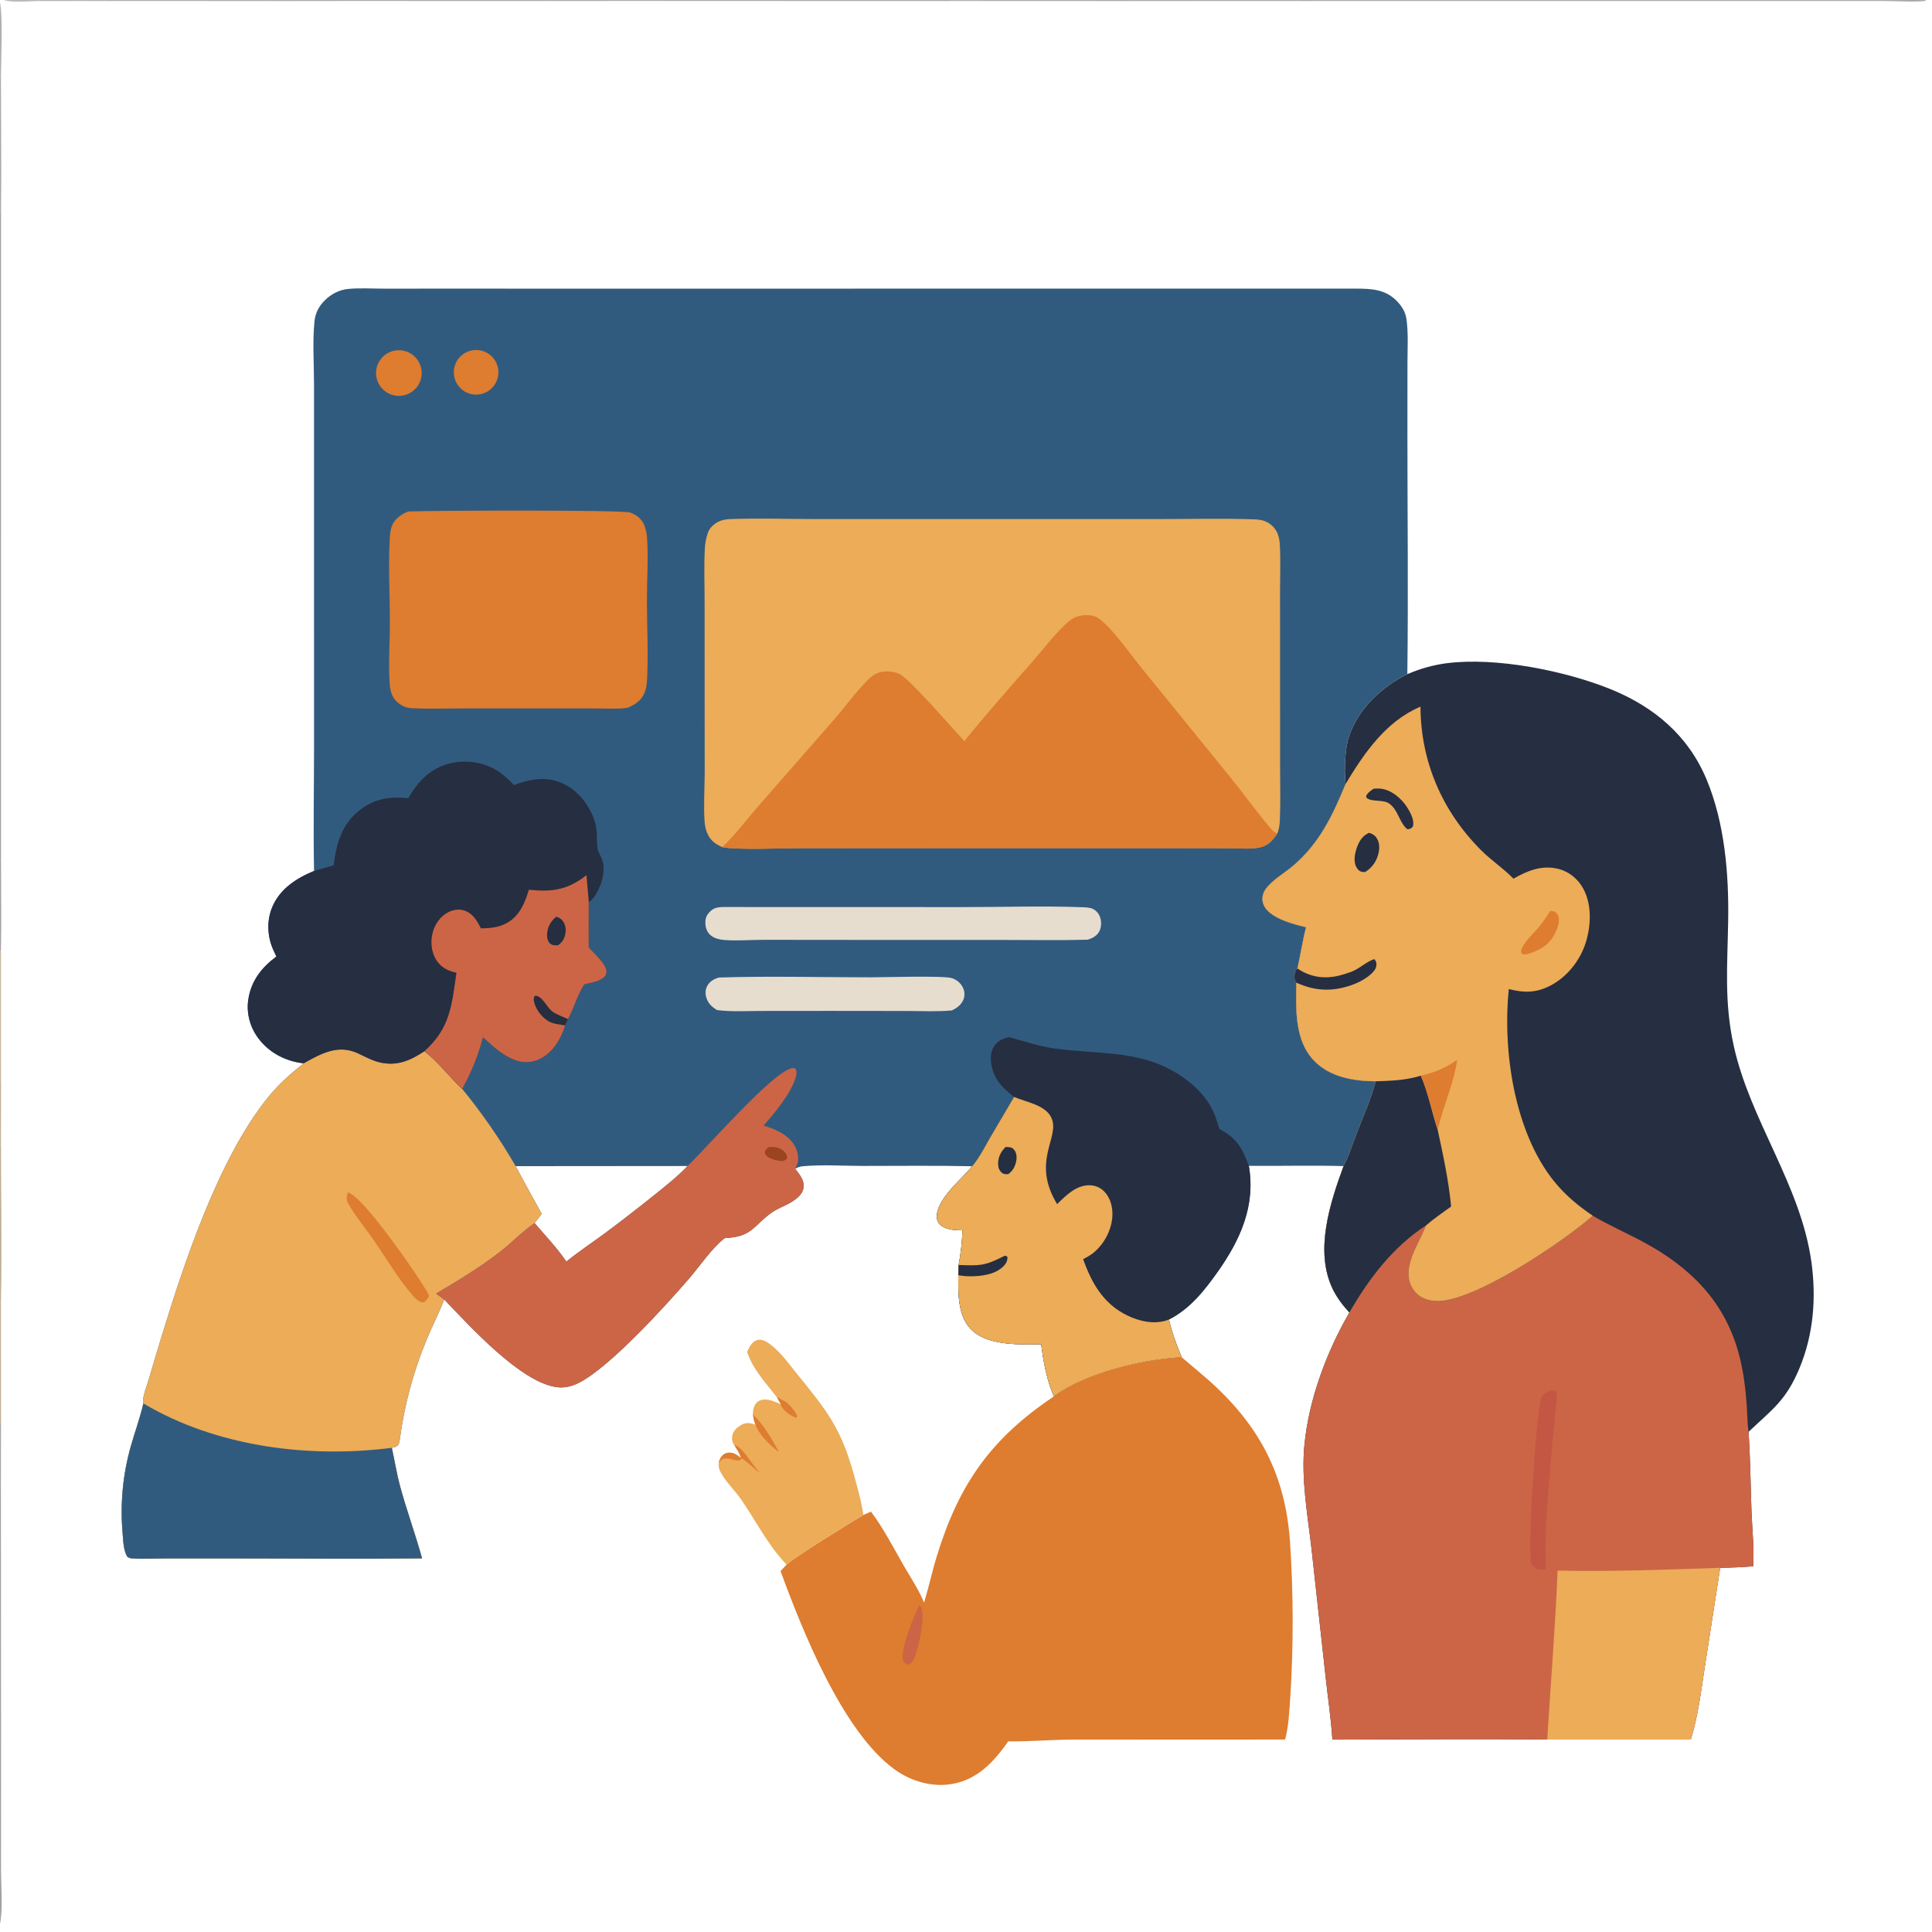 <svg id="svg" version="1.1" viewBox="0 0 300 300" width="300" height="300" xmlns="http://www.w3.org/2000/svg"><svg xmlns="http://www.w3.org/2000/svg"><defs><clipPath id="clip-1"><rect x="0" y="0" transform="scale(0.146,0.146)" width="2048" height="2048" fill="none"/></clipPath></defs><g clip-path="url(#clip-1)" fill="none" fill-rule="nonzero" stroke="none" stroke-width="1" stroke-linecap="butt" stroke-linejoin="miter" stroke-miterlimit="10" stroke-dasharray="" stroke-dashoffset="0" font-family="none" font-weight="none" font-size="none" text-anchor="none" style="mix-blend-mode: normal"><path d="M48.768,135.238c-0.002,-0.066 -0.006,-0.132 -0.007,-0.198c-0.123,-6.287 -0.001,-12.604 0.001,-18.894l-0.001,-36.431l0,-19.942c0,-3.232 -0.256,-6.701 0.075,-9.904c0.131,-1.269 0.682,-2.314 1.576,-3.21c0.976,-0.978 2.258,-1.656 3.641,-1.792c1.791,-0.176 3.715,-0.046 5.518,-0.047l10.557,-0.001l33.392,0.002l107.005,-0.005c2.405,0.005 4.611,0.091 6.398,1.947c0.772,0.803 1.323,1.685 1.475,2.802c0.306,2.239 0.155,4.611 0.152,6.872l-0.006,11.482c0.004,12.248 0.148,24.512 -0.013,36.759c-4.028,2.031 -7.635,5.359 -9.085,9.764c-0.634,1.924 -0.71,5.243 -0.505,7.283c-2.002,4.895 -4.102,9.312 -8.241,12.786c-1.342,1.127 -3.138,2.127 -4.172,3.544c-0.498,0.683 -0.65,1.626 -0.324,2.415c0.549,1.324 2.193,2.119 3.467,2.6c1.008,0.381 2.082,0.655 3.129,0.908c-0.557,2.124 -0.85,4.273 -1.342,6.405c-0.344,0.319 -0.423,0.71 -0.448,1.167c-0.023,0.437 0.025,0.665 0.268,1.024c-0.034,4.122 -0.306,8.974 2.808,12.17c2.468,2.533 6.163,3.139 9.552,3.157c-0.715,2.672 -1.875,5.291 -2.875,7.869c-0.674,1.737 -1.266,3.653 -2.134,5.3c-4.891,-0.136 -9.812,0.003 -14.709,-0.041c1.065,6.171 -1.304,11.452 -4.819,16.428c-2.061,2.919 -4.333,5.795 -7.585,7.431c0.425,1.922 1.198,4.063 1.983,5.87c-5.974,0.291 -14.941,2.417 -19.85,6.063c-1.083,-2.367 -1.657,-5.527 -1.972,-8.089c-0.548,0.013 -1.097,0.021 -1.646,0.023c-2.953,0.016 -7.084,-0.091 -9.3,-2.388c-2.026,-2.101 -1.954,-5.641 -1.923,-8.361l0.05,-1.581c0.33,-1.729 0.539,-3.624 0.592,-5.386c-1.074,-0.016 -2.335,-0.044 -3.248,-0.688c-0.401,-0.283 -0.654,-0.664 -0.712,-1.162c-0.329,-2.782 3.812,-6.038 5.368,-7.989l0.082,-0.105c-5.633,-0.125 -11.283,-0.05 -16.918,-0.05c-3.076,-0.001 -6.328,-0.234 -9.378,0.05c-0.413,0.04 -0.742,0.164 -1.11,0.346c-0.02,0.01 -0.04,0.019 -0.06,0.028c0.67,0.898 1.514,1.834 1.289,3.045c-0.179,0.964 -1.097,1.666 -1.88,2.147c-1.018,0.627 -2.218,1.003 -3.179,1.714c-2.836,2.096 -2.933,3.664 -7.147,3.879c-0.037,0.026 -0.076,0.051 -0.113,0.079c-1.759,1.311 -3.89,4.393 -5.387,6.132c-3.631,4.217 -12.216,13.674 -17.049,16.195c-1.082,0.564 -2.213,0.889 -3.439,0.75c-5.656,-0.64 -13.731,-9.604 -17.578,-13.619c-0.859,2.162 -1.928,4.229 -2.808,6.379c-2.033,4.929 -3.415,10.103 -4.11,15.39c-0.077,0.549 -0.143,0.889 -0.688,1.121c-0.157,0.067 -0.384,0.097 -0.546,0.132c0.445,2.019 0.769,4.072 1.313,6.069c1.018,3.732 2.36,7.368 3.382,11.093c-9.82,0.117 -19.654,0.015 -29.475,0.015l-10.438,0.001c-1.703,0 -3.477,0.113 -5.17,-0.013c-0.289,-0.022 -0.461,-0.101 -0.7,-0.272c-0.599,-1.044 -0.609,-2.483 -0.713,-3.667c-0.394,-4.51 0.034,-9.056 1.262,-13.414c0.619,-2.193 1.414,-4.359 1.935,-6.574l0.03,-0.13c-0.05,-0.146 -0.078,-0.28 -0.066,-0.441c0.078,-1.006 0.594,-2.253 0.88,-3.226c0.664,-2.266 1.341,-4.529 2.03,-6.788c3.554,-11.577 8.886,-27.678 16.539,-37.106c1.632,-2.011 3.494,-3.659 5.517,-5.259c-0.096,-0.009 -0.193,-0.016 -0.289,-0.029c-2.626,-0.356 -5.005,-1.608 -6.645,-3.706c-1.351,-1.727 -1.99,-3.913 -1.682,-6.094c0.413,-2.922 2.057,-5.03 4.366,-6.743c-0.189,-0.394 -0.371,-0.791 -0.544,-1.192c-0.879,-2.061 -0.955,-4.463 -0.072,-6.537c1.195,-2.807 3.763,-4.449 6.474,-5.566zM84.121,188.489l-1.104,1.44c1.671,1.948 3.478,3.847 4.928,5.966c1.922,-1.556 3.998,-2.93 5.989,-4.396c2.586,-1.929 5.137,-3.902 7.653,-5.921c1.781,-1.425 3.598,-2.858 5.167,-4.519l-26.682,0.022c1.335,2.477 2.684,4.947 4.049,7.408z" fill="#315b7e"/><path d="M47.162,165.105c0.013,-0.009 0.025,-0.018 0.039,-0.026c2.705,-1.509 5.308,-2.96 8.402,-1.512c1.137,0.532 2.25,1.154 3.486,1.424c2.631,0.573 4.697,-0.356 6.824,-1.77c2.141,1.657 3.886,3.998 5.86,5.867c3.083,3.769 5.859,7.778 8.3,11.993c1.335,2.477 2.684,4.947 4.049,7.408l-1.104,1.44c-1.916,1.289 -3.584,3.078 -5.421,4.499c-3.113,2.407 -6.5,4.436 -9.874,6.447l1.267,0.921c-0.859,2.162 -1.928,4.229 -2.808,6.379c-2.033,4.929 -3.415,10.103 -4.11,15.39c-0.077,0.549 -0.143,0.889 -0.688,1.121c-0.157,0.067 -0.384,0.097 -0.546,0.132c0.445,2.019 0.769,4.072 1.313,6.069c1.018,3.732 2.36,7.368 3.382,11.093c-9.82,0.117 -19.654,0.015 -29.475,0.015l-10.438,0.001c-1.703,0 -3.477,0.113 -5.17,-0.013c-0.289,-0.022 -0.461,-0.101 -0.7,-0.272c-0.599,-1.044 -0.609,-2.483 -0.713,-3.667c-0.394,-4.51 0.034,-9.056 1.262,-13.414c0.619,-2.193 1.414,-4.359 1.935,-6.574l0.03,-0.13c-0.05,-0.146 -0.078,-0.28 -0.066,-0.441c0.078,-1.006 0.594,-2.253 0.88,-3.226c0.664,-2.266 1.341,-4.529 2.03,-6.788c3.554,-11.577 8.886,-27.678 16.539,-37.106c1.632,-2.011 3.494,-3.659 5.517,-5.259z" fill="#ecac58"/><path d="M22.262,217.925c11.332,6.727 25.663,8.543 38.576,6.892c0.445,2.019 0.769,4.072 1.313,6.069c1.018,3.732 2.36,7.368 3.382,11.093c-9.82,0.117 -19.654,0.015 -29.475,0.015l-10.438,0.001c-1.703,0 -3.477,0.113 -5.17,-0.013c-0.289,-0.022 -0.461,-0.101 -0.7,-0.272c-0.599,-1.044 -0.609,-2.483 -0.713,-3.667c-0.394,-4.51 0.034,-9.056 1.262,-13.414c0.619,-2.193 1.414,-4.359 1.935,-6.574z" fill="#315b7e"/><path d="M54.005,185.18c0.049,0.012 0.098,0.022 0.146,0.037c2.384,0.746 10.973,13.128 12.441,15.864c0.012,0.472 -0.296,0.671 -0.593,1.025c-0.22,0.105 -0.246,0.173 -0.501,0.101c-0.566,-0.16 -1.002,-0.579 -1.379,-1.012c-2.267,-2.607 -4.163,-5.836 -6.131,-8.687c-1.264,-1.831 -2.797,-3.665 -3.894,-5.585c-0.378,-0.662 -0.273,-1.042 -0.089,-1.743z" fill="#de7c2f"/><path d="M63.387,123.943c1.499,-2.574 3.337,-4.562 6.304,-5.356c2.445,-0.654 5.193,-0.303 7.373,0.99c1.064,0.631 1.892,1.44 2.747,2.324c2.518,-0.933 5.021,-1.416 7.579,-0.246c2.37,1.084 4.078,3.315 4.918,5.736c0.512,1.477 0.298,2.754 0.458,4.256c0.056,0.522 0.419,1.092 0.63,1.57c0.651,1.468 0.253,3.392 -0.419,4.803c-0.361,0.759 -0.845,1.607 -1.555,2.079c-0.016,2.336 -0.017,4.673 -0.004,7.01c0.737,0.842 2.7,2.563 2.762,3.68c0.022,0.385 -0.127,0.688 -0.398,0.951c-0.766,0.741 -2.077,0.828 -3.061,1.115c-1.114,1.726 -1.553,3.633 -2.523,5.385l-0.429,0.983c-0.707,2.133 -1.888,4.239 -4.014,5.244c-1.195,0.565 -2.51,0.605 -3.748,0.154c-1.935,-0.706 -3.519,-2.188 -5.01,-3.555c-0.762,2.921 -1.778,5.385 -3.226,8.023c-1.974,-1.869 -3.718,-4.21 -5.86,-5.867c-2.127,1.414 -4.193,2.342 -6.824,1.77c-1.237,-0.27 -2.349,-0.892 -3.486,-1.424c-3.094,-1.449 -5.696,0.003 -8.402,1.512c-0.014,0.009 -0.026,0.018 -0.039,0.026c-0.096,-0.009 -0.193,-0.016 -0.289,-0.029c-2.626,-0.356 -5.005,-1.608 -6.645,-3.706c-1.351,-1.727 -1.99,-3.913 -1.682,-6.094c0.413,-2.922 2.057,-5.03 4.366,-6.743c-0.189,-0.394 -0.371,-0.791 -0.544,-1.192c-0.879,-2.061 -0.955,-4.463 -0.072,-6.537c1.195,-2.807 3.763,-4.449 6.474,-5.566c1.016,-0.28 2.029,-0.57 3.039,-0.871c0.423,-3.363 1.249,-6.392 4.045,-8.567c2.324,-1.807 4.669,-2.148 7.535,-1.856z" fill="#262e41"/><path d="M82.119,138.165c3.682,0.359 5.988,0.03 8.949,-2.263c0.096,1.402 0.271,2.795 0.354,4.199c-0.016,2.336 -0.017,4.673 -0.004,7.01c0.737,0.842 2.7,2.563 2.762,3.68c0.022,0.385 -0.127,0.688 -0.398,0.951c-0.766,0.741 -2.077,0.828 -3.061,1.115c-1.114,1.726 -1.553,3.633 -2.523,5.385l-0.429,0.983c-0.707,2.133 -1.888,4.239 -4.014,5.244c-1.195,0.565 -2.51,0.605 -3.748,0.154c-1.935,-0.706 -3.519,-2.188 -5.01,-3.555c-0.762,2.921 -1.778,5.385 -3.226,8.023c-1.974,-1.869 -3.718,-4.21 -5.86,-5.867c4.003,-3.601 4.234,-7.083 4.969,-12.177c-0.126,-0.029 -0.251,-0.059 -0.376,-0.089c-1.246,-0.316 -2.251,-0.962 -2.889,-2.109c-0.696,-1.251 -0.783,-2.869 -0.374,-4.227c0.37,-1.228 1.172,-2.342 2.318,-2.95c0.77,-0.409 1.708,-0.568 2.547,-0.285c1.324,0.446 1.984,1.593 2.567,2.77c1.389,-0.013 2.786,-0.137 4.024,-0.828c1.996,-1.114 2.799,-3.09 3.421,-5.161z" fill="#cc6546"/><path d="M87.771,159.223c-0.832,-0.126 -1.955,-0.231 -2.675,-0.687c-1,-0.633 -1.95,-1.853 -2.184,-3.032c-0.078,-0.394 -0.063,-0.576 0.167,-0.898c1.145,0.023 1.784,1.752 2.642,2.416c0.664,0.513 1.703,0.866 2.478,1.219z" fill="#262e41"/><path d="M86.37,142.348c0.447,0.136 0.758,0.29 1.035,0.683c0.397,0.564 0.512,1.251 0.39,1.923c-0.15,0.828 -0.484,1.349 -1.155,1.84c-0.473,-0.021 -0.868,0.045 -1.243,-0.305c-0.385,-0.359 -0.493,-1.022 -0.446,-1.52c0.104,-1.113 0.577,-1.925 1.419,-2.622z" fill="#262e41"/><path d="M156.672,161.039c2.36,0.645 4.702,1.447 7.132,1.778c7.126,0.974 13.879,0.104 20.12,4.632c1.582,1.15 3.048,2.572 4.03,4.277c0.653,1.135 1.022,2.351 1.402,3.596c2.717,1.403 3.558,2.988 4.564,5.71c1.065,6.171 -1.304,11.452 -4.819,16.428c-2.061,2.919 -4.333,5.795 -7.585,7.431c0.425,1.922 1.198,4.063 1.983,5.87c-5.974,0.291 -14.941,2.417 -19.85,6.063c-1.083,-2.367 -1.657,-5.527 -1.972,-8.089c-0.548,0.013 -1.097,0.021 -1.646,0.023c-2.953,0.016 -7.084,-0.091 -9.3,-2.388c-2.026,-2.101 -1.954,-5.641 -1.923,-8.361l0.05,-1.581c0.33,-1.729 0.539,-3.624 0.592,-5.386c-1.074,-0.016 -2.335,-0.044 -3.248,-0.688c-0.401,-0.283 -0.654,-0.664 -0.712,-1.162c-0.329,-2.782 3.812,-6.038 5.368,-7.989l0.082,-0.105c1.124,-1.283 1.953,-2.985 2.808,-4.455l3.721,-6.313c-1.833,-1.403 -3.262,-2.858 -3.564,-5.269c-0.127,-1.015 -0.04,-2.02 0.627,-2.839c0.571,-0.702 1.295,-0.957 2.142,-1.184z" fill="#262e41"/><path d="M157.468,170.331c1.878,0.823 4.97,1.241 5.84,3.347c1.252,3.035 -3.198,6.643 0.841,13.299c1.362,-1.334 2.911,-2.917 4.964,-2.931c0.913,-0.015 1.789,0.359 2.41,1.027c0.952,1.015 1.299,2.512 1.201,3.87c-0.154,2.114 -1.258,4.192 -2.881,5.547c-0.5,0.416 -1.071,0.743 -1.655,1.024c1.321,3.741 3.163,6.967 6.877,8.76c1.92,0.927 4.245,1.438 6.305,0.68c0.05,-0.019 0.098,-0.041 0.146,-0.062c0.425,1.922 1.198,4.063 1.983,5.87c-5.974,0.291 -14.941,2.417 -19.85,6.063c-1.083,-2.367 -1.657,-5.527 -1.972,-8.089c-0.548,0.013 -1.097,0.021 -1.646,0.023c-2.953,0.016 -7.084,-0.091 -9.3,-2.388c-2.026,-2.101 -1.954,-5.641 -1.923,-8.361l0.05,-1.581c0.33,-1.729 0.539,-3.624 0.592,-5.386c-1.074,-0.016 -2.335,-0.044 -3.248,-0.688c-0.401,-0.283 -0.654,-0.664 -0.712,-1.162c-0.329,-2.782 3.812,-6.038 5.368,-7.989l0.082,-0.105c1.124,-1.283 1.953,-2.985 2.808,-4.455z" fill="#ecac58"/><path d="M148.857,196.43c3.157,0.092 3.939,0.201 6.873,-1.299c0.371,-0.189 0.434,-0.208 0.71,0.064c0.012,0.542 -0.201,0.986 -0.571,1.375c-1.299,1.359 -3.513,1.625 -5.304,1.611c-0.601,-0.004 -1.166,-0.064 -1.758,-0.171z" fill="#262e41"/><path d="M156.146,178.104c0.021,0.001 0.042,0.001 0.063,0.003c0.454,0.015 0.872,-0.001 1.208,0.363c0.425,0.46 0.498,1.134 0.397,1.726c-0.154,0.91 -0.523,1.607 -1.276,2.136c-0.341,0.003 -0.662,0.019 -0.945,-0.207c-0.423,-0.337 -0.596,-0.82 -0.608,-1.345c-0.023,-1.061 0.42,-1.953 1.16,-2.676z" fill="#262e41"/><path d="M106.755,181.059c2.79,-2.587 13.594,-15.085 16.377,-15.208c0.155,-0.007 0.232,0.031 0.366,0.078c0.249,0.397 0.192,0.819 0.079,1.267c-0.597,2.383 -3.386,5.776 -5.019,7.582c1.928,0.589 3.993,1.444 4.952,3.363c0.365,0.731 0.597,1.853 0.285,2.64c-0.094,0.236 -0.204,0.466 -0.321,0.691c0.67,0.898 1.514,1.834 1.289,3.045c-0.179,0.964 -1.097,1.666 -1.88,2.147c-1.018,0.627 -2.218,1.003 -3.179,1.714c-2.836,2.096 -2.933,3.664 -7.147,3.879c-0.037,0.026 -0.076,0.051 -0.113,0.079c-1.759,1.311 -3.89,4.393 -5.387,6.132c-3.631,4.217 -12.216,13.674 -17.049,16.195c-1.082,0.564 -2.213,0.889 -3.439,0.75c-5.656,-0.64 -13.731,-9.604 -17.578,-13.619l-1.267,-0.921c3.374,-2.011 6.761,-4.04 9.874,-6.447c1.837,-1.421 3.505,-3.209 5.421,-4.499c1.671,1.948 3.478,3.847 4.928,5.966c1.922,-1.556 3.998,-2.93 5.989,-4.396c2.586,-1.929 5.137,-3.902 7.653,-5.921c1.781,-1.425 3.598,-2.858 5.167,-4.519z" fill="#cc6546"/><path d="M119.309,178.141c0.175,-0.019 0.346,-0.037 0.522,-0.042c0.779,-0.025 1.521,0.23 2.051,0.834c0.273,0.311 0.364,0.549 0.337,0.945c-0.265,0.312 -0.359,0.309 -0.76,0.426c-0.726,-0.064 -1.462,-0.218 -2.105,-0.573c-0.332,-0.185 -0.487,-0.387 -0.602,-0.749c0.103,-0.453 0.232,-0.523 0.556,-0.841z" fill="#9a4420"/><path d="M112.144,131.541c-1.053,-0.482 -1.774,-0.978 -2.275,-2.056c-0.3,-0.645 -0.428,-1.324 -0.472,-2.031c-0.152,-2.43 0.01,-4.955 0.028,-7.394l-0.01,-11.651l-0.006,-15.01c-0,-2.714 -0.109,-5.483 0.035,-8.191c0.046,-0.858 0.197,-1.695 0.486,-2.506c0.278,-0.781 0.995,-1.409 1.74,-1.744c0.534,-0.24 1.124,-0.334 1.706,-0.356c4.345,-0.163 8.748,-0.008 13.099,-0.004l25.118,0.004l27.904,-0c4.98,-0.001 10.002,-0.129 14.977,0.03c0.693,0.022 1.368,0.054 2.017,0.329c0.854,0.361 1.534,1.042 1.893,1.898c0.24,0.59 0.324,1.224 0.356,1.857c0.12,2.399 0.025,4.842 0.023,7.247l0.006,13.138l0.004,14.185c0.001,2.712 0.082,5.454 -0.042,8.162c-0.031,0.696 -0.126,1.306 -0.381,1.96c-0.637,0.985 -1.414,1.885 -2.613,2.155c-1.54,0.346 -3.406,0.156 -4.979,0.148l-7.258,-0.011l-31.878,-0.001l-27.404,0.002c-2.658,0.003 -9.812,0.311 -12.072,-0.159z" fill="#ecac58"/><path d="M149.739,115.091c3.356,-4.151 6.923,-8.193 10.446,-12.202c1.661,-1.89 3.231,-3.972 5.035,-5.723c0.595,-0.578 1.276,-1.198 2.083,-1.441c0.977,-0.293 2.335,-0.322 3.221,0.254c2.007,1.307 5.159,5.797 6.81,7.842l13.775,16.955c2.073,2.573 4.005,5.283 6.152,7.792c0.252,0.294 0.486,0.58 0.848,0.744c0.078,0.035 0.158,0.063 0.239,0.095c-0.637,0.985 -1.414,1.885 -2.613,2.155c-1.54,0.346 -3.406,0.156 -4.979,0.148l-7.258,-0.011l-31.878,-0.001l-27.404,0.002c-2.658,0.003 -9.812,0.311 -12.072,-0.159c1.583,-1.4 4.036,-4.544 5.548,-6.292l11.877,-13.577c1.754,-2.019 3.387,-4.317 5.286,-6.189c0.873,-0.86 1.773,-1.263 3.015,-1.222c0.676,0.022 1.396,0.142 1.98,0.502c1.769,1.091 8.005,8.292 9.89,10.327z" fill="#de7c2f"/><path d="M63.428,79.417c3.587,-0.143 33.157,-0.262 34.401,0.167c0.971,0.335 1.77,0.945 2.189,1.901c0.3,0.683 0.42,1.44 0.466,2.18c0.195,3.157 -0.033,6.419 -0.029,9.59c0.006,4.071 0.223,8.242 0.021,12.301c-0.033,0.661 -0.124,1.347 -0.369,1.966c-0.493,1.248 -1.49,1.899 -2.682,2.394c-1.454,0.213 -3.036,0.099 -4.505,0.097l-7.727,-0.007l-13.716,0.004c-2.456,0 -4.941,0.086 -7.393,-0.028c-0.437,-0.021 -0.834,-0.072 -1.241,-0.238c-0.833,-0.339 -1.611,-0.991 -1.959,-1.832c-0.241,-0.582 -0.342,-1.222 -0.381,-1.847c-0.201,-3.173 0.047,-6.474 0.039,-9.664c-0.01,-4.29 -0.267,-8.73 -0.007,-13.002c0.039,-0.647 0.126,-1.352 0.409,-1.942c0.471,-0.981 1.481,-1.694 2.484,-2.04z" fill="#de7c2f"/><path d="M112.02,140.843l37.67,0.011c6.047,0.003 12.157,-0.21 18.195,0.015c0.546,0.02 1.336,0.022 1.825,0.269c0.526,0.266 0.891,0.699 1.096,1.249c0.255,0.68 0.234,1.564 -0.098,2.216c-0.365,0.713 -1.058,1.074 -1.787,1.311c-4.274,0.123 -8.574,0.041 -12.85,0.04l-22.704,-0.004l-14.813,-0.014c-2.016,-0.005 -4.132,0.188 -6.135,0.019c-0.711,-0.06 -1.44,-0.228 -2.012,-0.678c-0.54,-0.426 -0.803,-1.021 -0.865,-1.698c-0.06,-0.662 0.045,-1.272 0.488,-1.789c0.614,-0.717 1.068,-0.86 1.99,-0.947z" fill="#e6ddcf"/><path d="M111.635,151.787c7.824,-0.242 15.714,-0.029 23.544,-0.029c1.857,0 11.427,-0.286 12.638,0.13c0.747,0.258 1.378,0.763 1.714,1.49c0.256,0.557 0.308,1.204 0.089,1.781c-0.315,0.835 -1.03,1.38 -1.816,1.737c-2.234,0.218 -4.566,0.092 -6.811,0.088l-12.037,-0.013l-10.956,0.01c-2.196,0.003 -4.493,0.151 -6.669,-0.142c-0.703,-0.442 -1.291,-0.923 -1.584,-1.727c-0.234,-0.64 -0.272,-1.323 0.034,-1.945c0.385,-0.781 1.058,-1.129 1.854,-1.38z" fill="#e6ddcf"/><path d="M61.204,54.458c1.925,-0.406 3.813,0.834 4.204,2.763c0.392,1.928 -0.863,3.806 -2.793,4.184c-1.911,0.374 -3.765,-0.865 -4.153,-2.773c-0.387,-1.908 0.837,-3.772 2.742,-4.173z" fill="#de7c2f"/><path d="M73.095,54.453c1.855,-0.462 3.733,0.668 4.196,2.522c0.462,1.855 -0.666,3.734 -2.52,4.197c-1.856,0.464 -3.736,-0.665 -4.199,-2.522c-0.463,-1.856 0.667,-3.736 2.524,-4.198z" fill="#de7c2f"/><path d="M218.531,104.681c2.014,-0.853 3.974,-1.421 6.148,-1.7c7.611,-0.975 18.35,1.173 25.418,4.036c6.743,2.732 12.048,7.198 14.887,13.989c2.839,6.797 3.486,14.733 3.366,22.035c-0.113,6.799 -0.636,12.57 0.863,19.351c2.577,11.675 10.38,21.557 12.056,33.53c0.781,5.588 0.343,11.229 -1.825,16.478c-2.09,5.058 -4.206,6.416 -7.931,9.939c0.284,4.1 0.305,8.263 0.46,12.375c0.104,2.77 0.435,5.744 0.258,8.502c-1.707,0.136 -3.416,0.214 -5.127,0.231l-2.416,15.567c-0.562,3.633 -1.042,7.594 -2.149,11.101l-22.286,0.007c-11.114,-0.132 -22.248,-0.012 -33.363,0.009c-0.202,-3.217 -0.697,-6.472 -1.044,-9.683l-2.197,-19.969c-0.604,-5.292 -1.619,-10.756 -1.102,-16.094c0.687,-7.087 3.437,-14.449 6.986,-20.58c-1.05,-1.131 -1.985,-2.369 -2.644,-3.769c-2.76,-5.871 -0.365,-13.226 1.74,-18.964c0.869,-1.646 1.46,-3.562 2.134,-5.3c1,-2.578 2.161,-5.197 2.875,-7.869c-3.39,-0.018 -7.084,-0.624 -9.552,-3.157c-3.114,-3.196 -2.842,-8.048 -2.808,-12.17c-0.243,-0.359 -0.291,-0.587 -0.268,-1.024c0.025,-0.457 0.104,-0.848 0.448,-1.167c0.492,-2.131 0.785,-4.281 1.342,-6.405c-1.047,-0.253 -2.121,-0.527 -3.129,-0.908c-1.274,-0.481 -2.918,-1.277 -3.467,-2.6c-0.327,-0.789 -0.174,-1.732 0.324,-2.415c1.034,-1.418 2.83,-2.417 4.172,-3.544c4.14,-3.475 6.239,-7.891 8.241,-12.786c-0.205,-2.039 -0.129,-5.359 0.505,-7.283c1.45,-4.404 5.057,-7.732 9.085,-9.764z" fill="#262e41"/><path d="M247.326,188.783c2.539,1.499 5.259,2.679 7.854,4.075c7.339,3.945 12.716,9.315 14.87,17.55c0.703,2.687 1.02,5.377 1.203,8.137c0.082,1.245 0.076,2.562 0.261,3.794c0.284,4.1 0.305,8.263 0.46,12.375c0.104,2.77 0.435,5.744 0.258,8.502c-1.707,0.136 -3.416,0.214 -5.127,0.231l-2.416,15.567c-0.562,3.633 -1.042,7.594 -2.149,11.101l-22.286,0.007c-11.114,-0.132 -22.248,-0.012 -33.363,0.009c-0.202,-3.217 -0.697,-6.472 -1.044,-9.683l-2.197,-19.969c-0.604,-5.292 -1.619,-10.756 -1.102,-16.094c0.687,-7.087 3.437,-14.449 6.986,-20.58c3.054,-5.281 6.718,-10.132 11.884,-13.512c-0.92,2.408 -2.508,4.501 -2.701,7.166c-0.084,1.162 0.253,2.279 1.022,3.158c0.812,0.929 1.916,1.329 3.126,1.408c5.773,0.379 20.117,-9.374 24.461,-13.244z" fill="#cc6546"/><path d="M241.863,243.883c8.404,0.18 16.843,-0.152 25.241,-0.435l-2.416,15.567c-0.562,3.633 -1.042,7.594 -2.149,11.101l-22.286,0.007c0.529,-8.745 1.258,-17.484 1.61,-26.24z" fill="#ecac58"/><path d="M240.918,215.897l0.549,0.076c0.22,0.262 0.296,0.448 0.296,0.8c-0.001,0.826 -0.189,1.753 -0.267,2.587l-0.579,6.42c-0.36,4.277 -0.75,8.585 -0.895,12.876c-0.056,1.658 0.021,3.311 0.001,4.969c-0.422,0.189 -0.857,0.104 -1.305,0.067c-0.037,-0.023 -0.073,-0.047 -0.11,-0.072c-0.057,-0.038 -0.114,-0.079 -0.171,-0.12c-0.267,-0.185 -0.47,-0.321 -0.63,-0.62c-0.68,-1.277 0.703,-23.802 1.537,-25.808c0.289,-0.694 0.914,-0.932 1.573,-1.176z" fill="#c45744"/><path d="M208.941,121.728c2.899,-4.802 6.267,-9.735 11.631,-11.998c0.04,8.548 3.381,16.269 9.435,22.314c1.575,1.574 3.457,2.804 5.002,4.398c2.181,-1.251 4.431,-2.159 6.995,-1.514c1.664,0.419 3.023,1.56 3.842,3.053c1.346,2.453 1.213,5.72 0.407,8.326c-0.867,2.808 -2.89,5.383 -5.514,6.743c-2.178,1.129 -4.121,1.147 -6.448,0.53c-0.996,9.599 0.87,22.207 7.005,29.827c1.736,2.156 3.751,3.825 6.029,5.376c-4.345,3.87 -18.688,13.623 -24.461,13.244c-1.21,-0.079 -2.314,-0.479 -3.126,-1.408c-0.769,-0.879 -1.106,-1.997 -1.022,-3.158c0.193,-2.665 1.781,-4.758 2.701,-7.166c-5.167,3.379 -8.83,8.231 -11.884,13.512c-1.05,-1.131 -1.985,-2.369 -2.644,-3.769c-2.76,-5.871 -0.365,-13.226 1.74,-18.964c0.869,-1.646 1.46,-3.562 2.134,-5.3c1,-2.578 2.161,-5.197 2.875,-7.869c-3.39,-0.018 -7.084,-0.624 -9.552,-3.157c-3.114,-3.196 -2.842,-8.048 -2.808,-12.17c-0.243,-0.359 -0.291,-0.587 -0.268,-1.024c0.025,-0.457 0.104,-0.848 0.448,-1.167c0.492,-2.131 0.785,-4.281 1.342,-6.405c-1.047,-0.253 -2.121,-0.527 -3.129,-0.908c-1.274,-0.481 -2.918,-1.277 -3.467,-2.6c-0.327,-0.789 -0.174,-1.732 0.324,-2.415c1.034,-1.418 2.83,-2.417 4.172,-3.544c4.14,-3.475 6.239,-7.891 8.241,-12.786z" fill="#ecac58"/><path d="M220.626,167.036c1.151,2.634 1.712,5.66 2.616,8.402c0.857,3.97 1.704,7.86 2.084,11.912c-1.323,0.952 -2.673,1.879 -3.91,2.944c-5.167,3.379 -8.83,8.231 -11.884,13.512c-1.05,-1.131 -1.985,-2.369 -2.644,-3.769c-2.76,-5.871 -0.365,-13.226 1.74,-18.964c0.869,-1.646 1.46,-3.562 2.134,-5.3c1,-2.578 2.161,-5.197 2.875,-7.869c2.386,-0.073 4.689,-0.157 6.987,-0.869z" fill="#262e41"/><path d="M220.626,167.036c2.231,-0.53 3.762,-1.147 5.643,-2.461c-0.536,3.738 -2.196,7.195 -3.026,10.863c-0.904,-2.742 -1.465,-5.769 -2.616,-8.402z" fill="#de7c2f"/><path d="M201.458,150.387l0.146,0.097c1.869,1.208 3.898,1.537 6.066,1.068c0.697,-0.151 1.383,-0.379 2.057,-0.612c1.329,-0.459 2.351,-1.572 3.668,-2.01c0.195,0.182 0.312,0.422 0.334,0.694c0.045,0.56 -0.217,1.002 -0.592,1.387c-1.698,1.737 -4.893,2.694 -7.266,2.662c-1.651,-0.022 -3.1,-0.42 -4.594,-1.094c-0.243,-0.359 -0.291,-0.587 -0.268,-1.024c0.025,-0.457 0.104,-0.848 0.448,-1.167z" fill="#262e41"/><path d="M240.738,141.444c0.167,0.022 0.416,0.037 0.577,0.104c0.375,0.154 0.545,0.411 0.671,0.785c0.28,0.829 -0.217,2.015 -0.59,2.731c-0.933,1.784 -2.379,2.494 -4.2,3.08l-0.665,0.062c-0.286,-0.18 -0.265,-0.176 -0.354,-0.502c0.324,-1.363 2.111,-2.902 2.982,-4c0.568,-0.716 1.066,-1.503 1.579,-2.26z" fill="#de7c2f"/><path d="M212.585,129.316c0.473,0.145 0.863,0.351 1.15,0.764c0.495,0.716 0.51,1.609 0.315,2.429c-0.302,1.263 -0.987,2.218 -2.076,2.904c-0.179,-0.012 -0.423,-0.012 -0.601,-0.064c-0.343,-0.1 -0.59,-0.394 -0.756,-0.699c-0.488,-0.899 -0.245,-2.145 0.086,-3.052c0.384,-1.057 0.854,-1.798 1.881,-2.282z" fill="#262e41"/><path d="M213.297,122.47c0.583,-0.042 1.122,-0.056 1.69,0.105c1.663,0.471 3.045,1.858 3.848,3.35c0.381,0.711 0.792,1.616 0.551,2.429c-0.363,0.37 -0.359,0.355 -0.877,0.402l-0.101,-0.095c-1.197,-1.116 -1.299,-2.935 -2.742,-3.92c-0.948,-0.646 -2.87,-0.143 -3.532,-0.938l0.053,-0.33c0.305,-0.456 0.662,-0.696 1.11,-1.003z" fill="#262e41"/><path d="M183.5,210.762c1.827,1.576 3.721,3.075 5.468,4.739c7.034,6.696 10.632,14.058 11.335,23.785c0.548,8.136 0.561,16.299 0.041,24.437c-0.152,2.086 -0.245,4.371 -0.79,6.391l-33.148,0.015c-3.283,0.009 -6.557,0.312 -9.839,0.27c-2.215,3.138 -4.759,5.933 -8.725,6.617c-3.154,0.543 -6.42,-0.432 -8.976,-2.295c-8.06,-5.871 -14.307,-21.605 -17.66,-30.754l0.926,-1.009c0.937,-0.987 10.137,-6.661 11.934,-7.721l1.179,-0.507c1.951,2.581 3.498,5.626 5.118,8.436c1.058,1.834 2.342,3.734 3.126,5.697c0.733,-2.401 1.254,-4.866 1.995,-7.27c3.452,-11.196 8.396,-18.208 18.165,-24.765c4.909,-3.646 13.876,-5.771 19.85,-6.063z" fill="#de7c2f"/><path d="M142.755,249.258c0.133,0.132 0.16,0.142 0.259,0.334c0.751,1.469 -0.42,6.491 -1.08,7.997c-0.226,0.516 -0.419,0.683 -0.935,0.895c-0.3,-0.144 -0.609,-0.208 -0.74,-0.546c-0.607,-1.563 1.652,-7.081 2.496,-8.679z" fill="#cc6546"/><path d="M116.007,209.912c0.368,-0.737 0.695,-1.548 1.546,-1.816c0.591,-0.186 1.194,0.069 1.681,0.391c1.761,1.162 3.214,3.231 4.537,4.86c4.717,5.81 6.858,8.452 8.894,15.892c0.467,1.705 0.949,3.412 1.262,5.152c0.051,0.28 0.097,0.561 0.139,0.842c-1.798,1.061 -10.997,6.734 -11.934,7.721c-0.149,-0.157 -0.297,-0.316 -0.442,-0.478c-2.64,-2.925 -4.414,-6.47 -6.645,-9.687c-0.992,-1.43 -2.376,-2.698 -3.183,-4.239c-0.259,-0.495 -0.286,-0.894 -0.256,-1.444c0.072,-0.333 0.236,-0.672 0.441,-0.946c0.248,-0.33 0.623,-0.542 1.034,-0.584c0.776,-0.081 1.384,0.335 1.947,0.812c-0.142,-0.729 -0.63,-1.339 -0.999,-1.976c-0.033,-0.042 -0.07,-0.084 -0.098,-0.129c-0.259,-0.423 -0.325,-0.976 -0.203,-1.452c0.185,-0.718 0.692,-1.173 1.313,-1.537c0.839,-0.491 1.393,-0.33 2.283,-0.076c-0.252,-0.491 -0.316,-1.009 -0.41,-1.545c-0.01,-0.324 0.017,-0.65 0.095,-0.965c0.127,-0.514 0.438,-1.011 0.944,-1.223c1.106,-0.466 2.301,0.148 3.303,0.582l-0.617,-1.09c-1.702,-2.216 -3.764,-4.361 -4.631,-7.063z" fill="#ecac58"/><path d="M116.913,219.672c1.61,1.403 3.001,3.918 4.039,5.791c-1.3,-0.933 -3.14,-2.701 -3.629,-4.245c-0.252,-0.491 -0.316,-1.009 -0.41,-1.545z" fill="#de7c2f"/><path d="M120.638,216.976c0.371,0.1 0.529,0.25 0.851,0.429c0.074,0.041 0.156,0.066 0.233,0.1c0.622,0.278 1.829,1.667 2.014,2.309c0.017,0.06 0.029,0.122 0.044,0.182l-0.157,0.138c-0.709,-0.17 -1.87,-1.034 -2.241,-1.679c-0.105,-0.182 -0.097,-0.209 -0.127,-0.388z" fill="#de7c2f"/><path d="M114.029,224.411c0.941,0.127 1.921,1.686 2.474,2.413c0.465,0.611 0.922,1.225 1.396,1.828c-0.579,-0.371 -2.324,-2.139 -2.743,-2.164l-0.128,-0.101c-0.142,-0.729 -0.63,-1.339 -0.999,-1.976z" fill="#de7c2f"/><path d="M111.606,227.106c0.072,-0.333 0.236,-0.672 0.441,-0.946c0.248,-0.33 0.623,-0.542 1.034,-0.584c0.776,-0.081 1.384,0.335 1.947,0.812l0.128,0.101c-0.199,0.185 -0.221,0.297 -0.505,0.291c-0.977,-0.019 -1.524,-0.535 -2.549,-0.18c-0.159,0.168 -0.316,0.365 -0.496,0.507z" fill="#de7c2f"/><path d="M0,33.105h0.158l-0.001,100.503l-0.156,0.053z" fill-opacity="0.839" fill="#918e89"/><path d="M204.048,0h95.83c-1.693,0.439 -5.536,0.15 -7.431,0.15l-16.667,0l-71.728,0.003z" fill-opacity="0.753" fill="#918e89"/><path d="M102.46,0h45.148l0.048,0.154l-45.248,-0.011z" fill-opacity="0.769" fill="#918e89"/><path d="M0,230.927l0.142,-0.051l0.021,39.388h-0.162z" fill-opacity="0.839" fill="#918e89"/><path d="M53.253,0h31.478l-0.051,0.153l-31.375,-0.007z" fill-opacity="0.765" fill="#918e89"/><path d="M16.26,0h25.781v0.157l-25.781,-0.003z" fill-opacity="0.733" fill="#918e89"/><path d="M175.781,0h25.586l0.045,0.154l-25.632,0.003z" fill-opacity="0.749" fill="#918e89"/><path d="M0,177.776l0.152,0.048c-0,8.092 0.165,16.22 -0.008,24.308l-0.143,-0.051z" fill-opacity="0.839" fill="#b29e7f"/><path d="M152.402,0h23.379v0.157l-23.43,-0.004z" fill-opacity="0.761" fill="#918e89"/><path d="M0,12.012h0.142c0.01,7.028 0.099,14.067 0.016,21.094h-0.158z" fill-opacity="0.761" fill="#918e89"/><path d="M0,270.264h0.162l-0.005,20.215h-0.157z" fill-opacity="0.851" fill="#918e89"/><path d="M0,147.599l0.145,0.05l0.01,20.502l-0.155,-0.054z" fill-opacity="0.769" fill="#b29e7f"/><path d="M0,202.081l0.143,0.051l0.012,18.781l-0.156,0.053z" fill-opacity="0.835" fill="#b29e7f"/><path d="M84.73,0h17.73l-0.052,0.143l-17.729,0.011z" fill-opacity="0.745" fill="#918e89"/><path d="M0,133.661l0.156,-0.053c-0.002,4.676 0.076,9.366 -0.011,14.04l-0.145,-0.05z" fill-opacity="0.824" fill="#918e89"/><path d="M0,0.378c0.459,2.063 0.169,9.14 0.142,11.634h-0.142z" fill-opacity="0.702" fill="#918e89"/><path d="M0,220.966l0.156,-0.053l-0.014,9.962l-0.142,0.051z" fill-opacity="0.792" fill="#918e89"/><path d="M0,290.479h0.157c0.009,2.369 0.314,6.056 -0.157,8.268z" fill-opacity="0.831" fill="#918e89"/><path d="M46.514,0h6.738l0.052,0.146l-6.737,0.01z" fill-opacity="0.776" fill="#918e89"/><path d="M0,168.097l0.155,0.054l-0.003,5.58l-0.152,0.044z" fill-opacity="0.824" fill="#b29e7f"/><path d="M0.589,0h5.65l0.05,0.151c-1.461,0.017 -4.408,0.309 -5.7,-0.151z" fill-opacity="0.62" fill="#918e89"/><path d="M6.239,0h5.558l0.052,0.147l-5.561,0.004z" fill-opacity="0.71" fill="#918e89"/><path d="M147.608,0h4.794l-0.051,0.152l-4.695,0.001z" fill-opacity="0.706" fill="#918e89"/><path d="M42.041,0h4.473l0.054,0.156l-4.527,0z" fill-opacity="0.741" fill="#918e89"/><path d="M11.798,0h4.462v0.153l-4.41,-0.007z" fill-opacity="0.698" fill="#918e89"/><path d="M0,173.774l0.152,-0.044l-0.001,4.094l-0.152,-0.048z" fill-opacity="0.8" fill="#b29e7f"/><path d="M201.368,0h2.681l0.004,0.154l-2.64,-0z" fill-opacity="0.792" fill="#918e89"/></g></svg></svg>